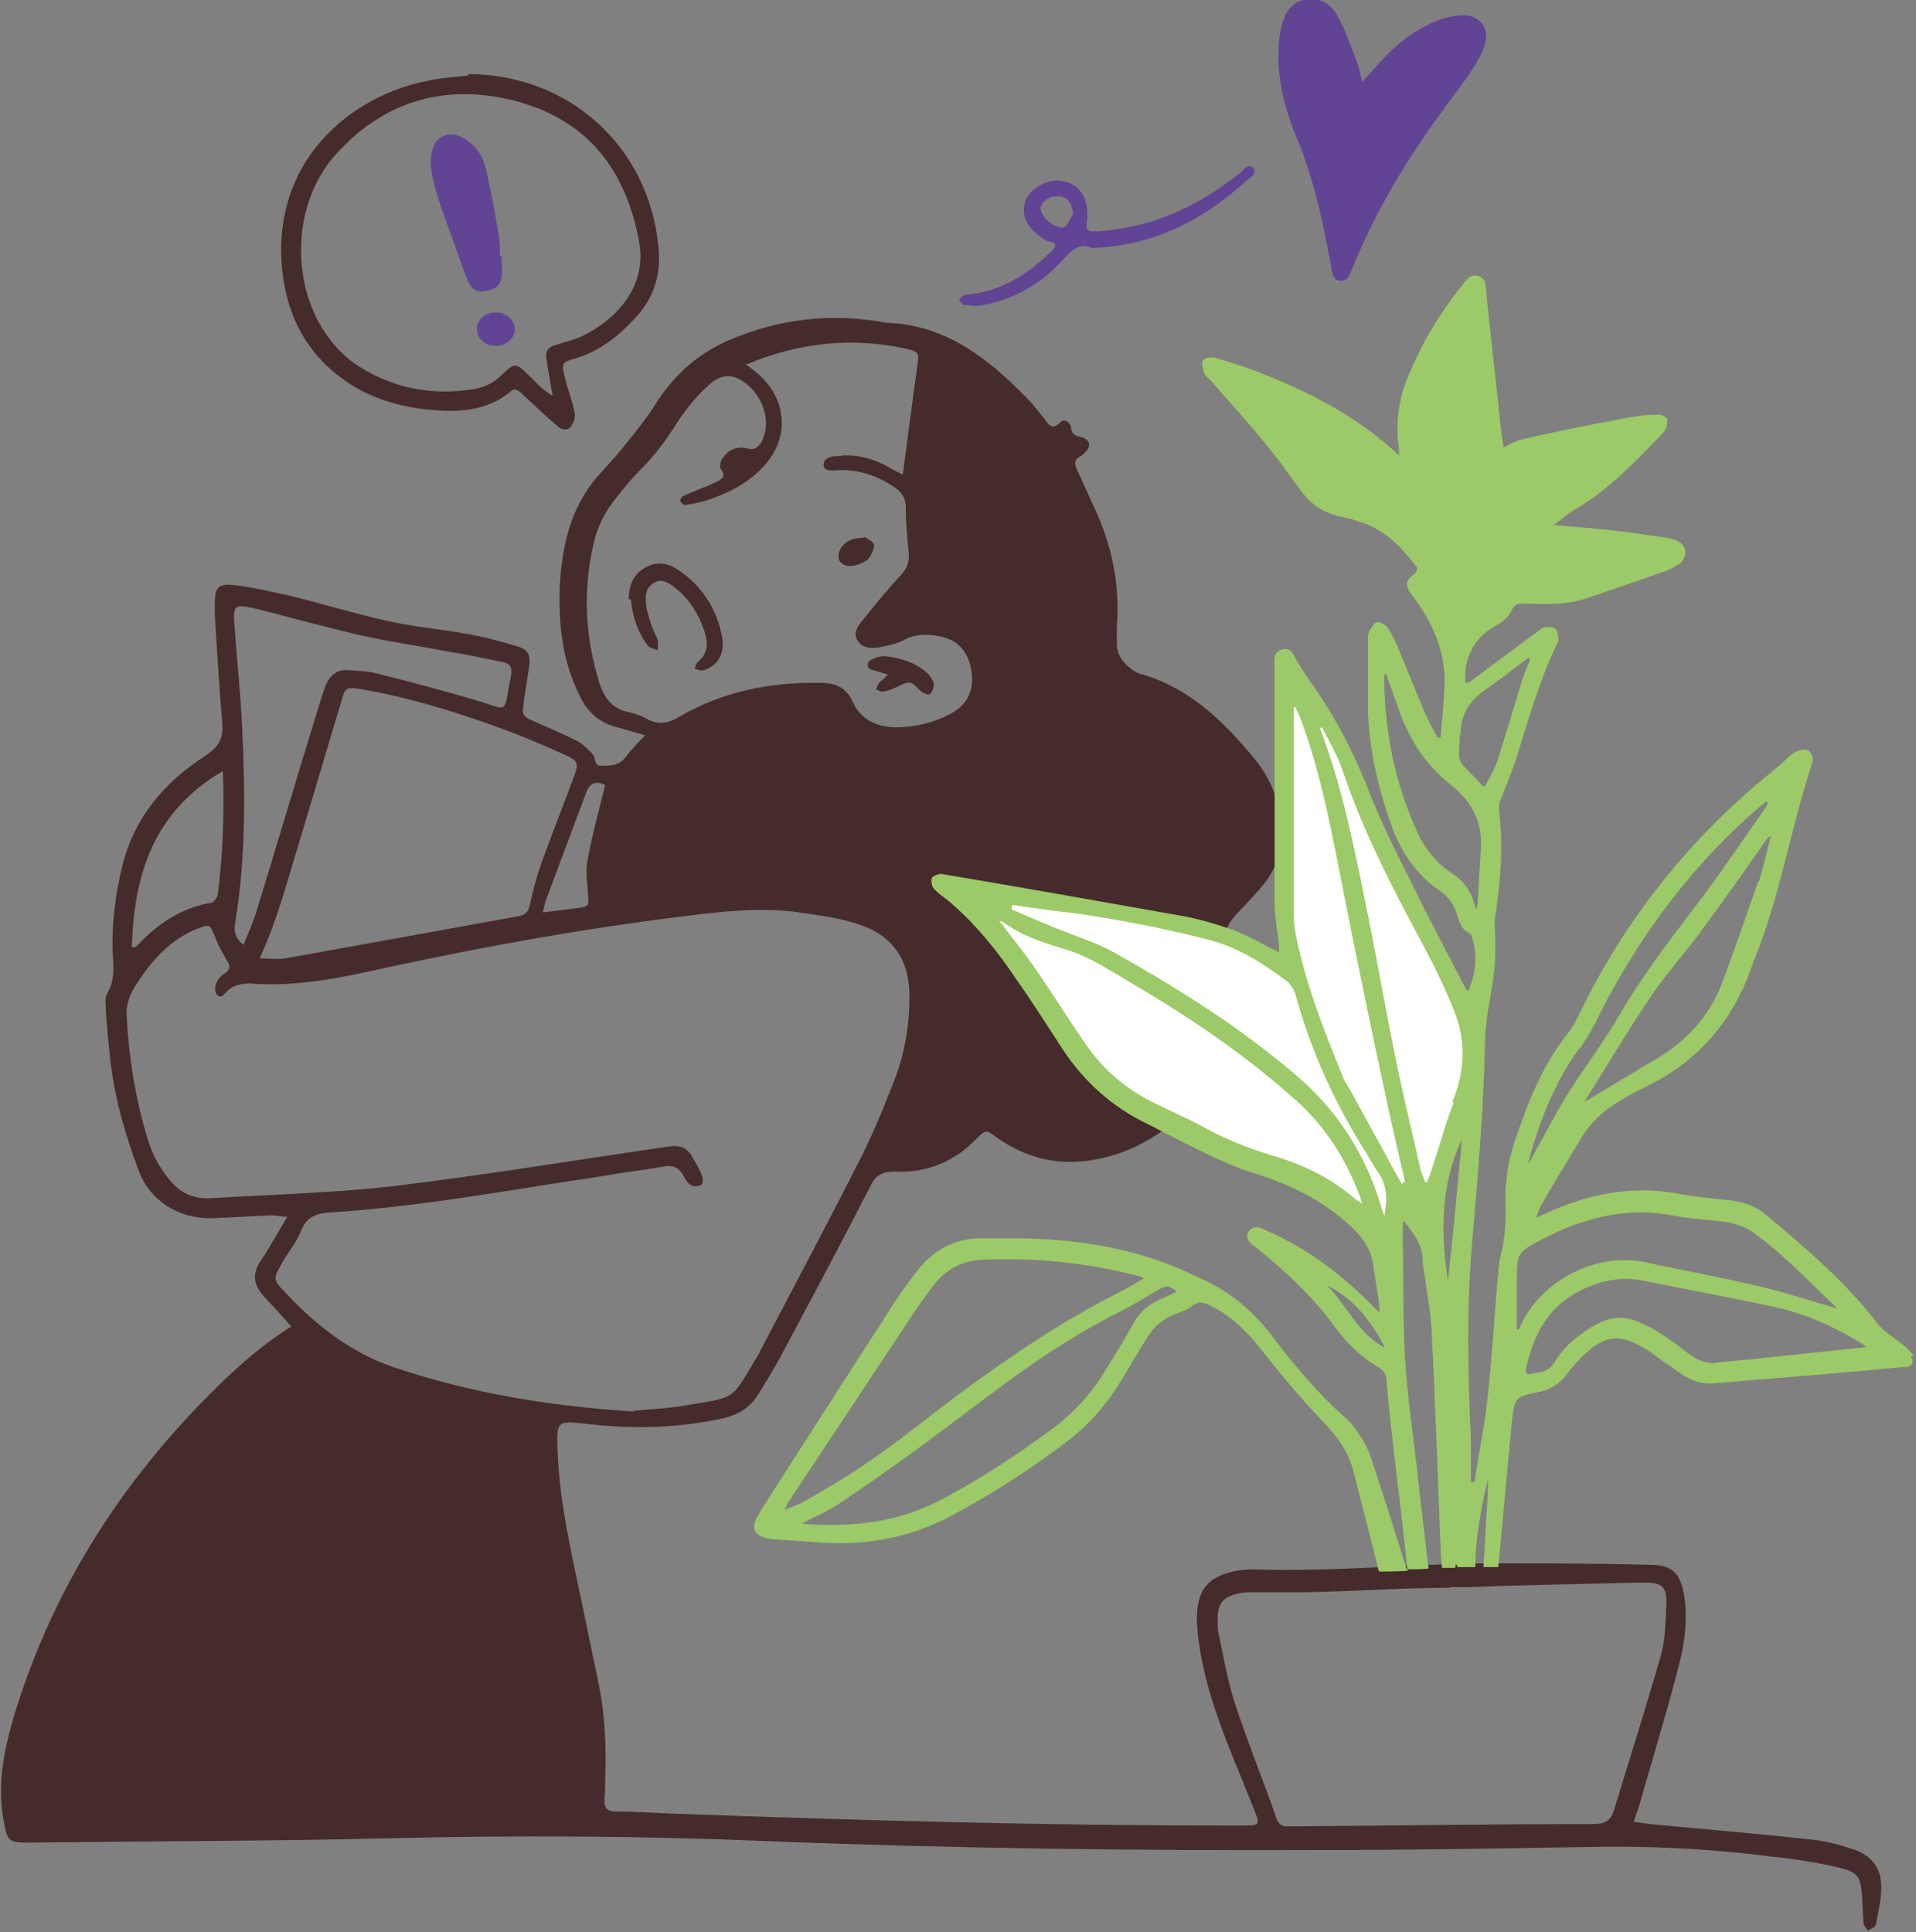 <?xml version="1.0" encoding="UTF-8"?>
<svg xmlns="http://www.w3.org/2000/svg" viewBox="0 0 258.7 260.9">
  <rect x="0" y="0" width="258.7" height="260.9" fill="#808080" stroke="none"/>
  <defs>
    <style>.d{fill:#fff;}.e{fill:#452b2b;}.f{fill:#614494;}.g{fill:#9dca68;}</style>
  </defs>
  <g id="a"></g>
  <g id="b">
    <g id="c">
      <path class="e" d="M39.4,179.2c-1.4-1.6-2.6-2.9-3.8-4.2-1.4-1.5-1.6-3.1-.3-4.9,1.2-1.8,2.2-3.7,3.5-5.8-.8,0-1.4-.2-2-.2-2.8,.1-5.6,.3-8.4,.4-4.4,0-8.2-2.4-9.7-6.5-1.9-5.1-3.4-10.3-3.9-15.8-.2-1.9-.4-3.8-.5-5.7,0-.8-.2-1.8,.2-2.4,1.1-1.9,.8-3.8,.7-5.8-.1-3.8,.4-7.6,1.3-11.3,1.6-6.6,5.7-11.4,11.3-15,1.8-1.2,2.4-2.4,2.2-4.4-.4-4.9-.7-9.7-1-14.6,0-.5,0-1.1,0-1.6,0-2.1,.5-2.6,2.6-2.4,2.5,.3,5,.9,7.4,1.4,4.4,1.1,8.7,2.4,13.1,3.4,3.4,.8,7,1.1,10.4,1.7,2.4,.4,4.8,1,7.1,1.7,1.8,.5,2.1,1.2,1.8,3.1-.2,1.5-.5,3-.7,4.6-.2,1.7-.2,1.8,1.4,2.5,2,.9,4,1.7,5.9,2.7,.8,.4,1.4,1.1,2,1.7,.5,.5,.1,1.6,1.2,1.6,1.1,0,2.4,0,3.2-1.1,.8-1,1.6-1.9,2.7-3-1.4-.4-2.6-.8-3.8-1.1-2.3-.6-4-2-5-4.2-1.5-3-2.3-6.1-2.6-9.4-.3-3.7-.2-7.4,.6-11.1,.7-3.4,2.1-6.5,4.4-9.2,1.1-1.2,2.2-2.4,3.2-3.6,1.5-1.9,3.1-3.8,4.4-5.8,2.5-4.1,5.8-7.1,10.2-9,6.8-2.9,13.9-3.7,21.3-2.3,0,0,.2,0,.3,0,7.7,.4,13.3,4.8,18.4,10,.8,.8,1.6,1.8,2.3,2.7,.7,.8,1.1,2,2.4,.7,.5-.5,1.3,0,1.4,.7,.1,.8,.4,1.1,1.3,1.3,1.3,.3,1.5,1.2,.6,2.1-.2,.2-.4,.4-.6,.5-1,.5-.8,1.2-.4,2,.9,1.9,1.7,3.8,2.6,5.7,2.1,4.8,3.1,9.8,2.7,15.1,0,.7,0,1.4,0,2.2-.1,1.6,.7,2.8,1.9,3.7,.5,.4,1.1,.7,1.7,.8,6.5,2,11,6.5,15.1,11.5,1.8,2.2,2.9,4.8,3.4,7.6,.6,3.6-.2,6.8-2.6,9.6-1.1,1.3-2.3,2.5-3.5,3.8-1.4,1.6-2,3.4-1.5,5.5,.4,1.8,.7,3.6,.9,5.3,.7,5.2-.6,9.9-4.2,13.8-3.1,3.4-6.7,6.1-11.1,7.6-5.8,1.9-11.2,1.4-16.3-2.2-1.5-1.1-1.5-1.1-2.8,.2-3,3.1-6.7,4.6-11,4.4-1.7,0-2.6,.5-3.3,2-3.9,7.6-7.9,15.1-11.9,22.6-1,1.9-2.2,3.8-3.3,5.6-1.1,1.7-2.6,2.6-4.6,3.1-6,1.3-12,1.5-18.1,.8-4.5-.5-4.5-.6-4.3,4,.3,6.9,1.9,13.6,3.3,20.3,.7,3.4,1.4,6.7,2.1,10.1,1,4.6,1.2,9.3,1,14,0,.8,0,1.6-.1,2.4,0,1,.4,1.5,1.4,1.5,2.7,0,5.4,.2,8.1,.3,24.9,.9,49.8,1.6,74.6,1.6,.5,0,.9,0,1.4,0,3.4,0,3.1,.1,1.9-3-3-7.5-6.5-15-7.3-23.2,0-.5-.1-1.1-.1-1.6,0-4,1.4-5.8,5.3-6.6,.7-.1,1.4-.2,2.2-.2,11,.4,21.9-.8,32.8-.8,7,0,13.9,0,20.9,.2,3,0,4.1,1.1,4.6,4.2,.5,3,.1,6-.6,8.9-1.6,6.3-3.5,12.5-5.3,18.8-.2,.9-.6,1.7-.9,2.8,.8,.1,1.5,.2,2.2,.3,7.3,.7,14.6,1.3,21.9,2.1,1.9,.2,3.7,.7,5.5,1.3,2.5,.8,3.9,2.6,3.8,5.3,0,1.6-.4,3.2-.7,4.8,0,.4-.7,.6-1.1,.9-.2-.4-.6-.7-.6-1.1-.1-1.3-.1-2.5-.2-3.8-.2-2.4-.6-3-3-3.6-3-.7-6-1.2-9.1-1.5-8.5-1.1-16.9-1.5-25.5-1.3-11.7,.2-23.4,.4-35,.4-25.1,.1-50.1-.2-75.2-1.2-16.7-.7-33.5-.8-50.2-.4-16.5,.4-32.9,.4-49.4,.6-2.8,0-3-.1-3.5-2.9-.9-4.8,0-9.4,1.3-13.9,4.9-16.3,13.5-30.3,25.3-42.5,3.7-3.8,7.6-7.5,12.4-10.5Zm46.1,11.3c2-.2,4.5-.3,6.9-.7,7.1-1.2,6.2-.6,9.7-6.4,.2-.3,.4-.6,.5-.9,4.6-8.8,9.3-17.6,13.8-26.5,1.7-3.4,3.1-6.9,4.5-10.5,1.3-3.5,1.9-7.2,1.9-10.9,0-5.1-2.3-8.4-7.2-9.9-2.5-.8-5.1-1.1-7.7-1.5-5.7-.8-11.4,0-17,.7-12.7,1.6-25.4,3.9-38,6.6-6.3,1.4-12.5,2.8-19.1,2.3-1.2,0-2.3,.2-3.2,1.1-.4,.4-.8,1-1.3,.4-.3-.3-.3-1.1-.1-1.5,.2-.6,.7-1.1,1.2-1.4,.7-.5,.7-1,.3-1.6-.6-1.1-1.3-2.2-1.7-3.4-.7-1.6-.6-1.6-2.1-1.1-4,1.5-6.6,4.6-8.8,8.1-.7,1.2-1.1,2.4-1,3.8,.3,5.7,1.2,11.3,2.9,16.8,.6,1.9,1.5,3.6,2.8,5.2,1.5,1.9,3.3,2.7,5.6,2.6,8.1-.5,16.3-.7,24.4-1.6,12.6-1.5,25.1-3.6,37.6-5.4,1.3-.2,2.3,.1,3,1.3,.2,.4,.5,.8,.7,1.2,.9,1.6,1.1,2.6,.3,2.8-1.3,.4-1.8-.8-2.2-1.5-.6-1-1.4-1.3-2.5-1.1-2.8,.5-5.5,.8-8.3,1.3-12.2,1.8-24.3,4.1-36.6,4.9-2,.1-3.4,.5-4.2,2.6-.6,1.5-1.7,2.8-2.5,4.2-1.2,2.1-1.3,2.3,.4,4,4.1,4.4,8.8,8.1,14.6,10.1,10.4,3.5,21.2,5.3,32.6,6Zm110.2,23.9c-6.6,0-13.2,.5-19.7,.6-.9,0-1.9,0-2.8,0-1.4,0-2.7,0-4.1,0-.5,0-1.1,0-1.6,.1-2.4,.5-3.1,1.3-3.1,3.7,0,.5,0,1.1,.1,1.6,.7,3.2,1.2,6.4,2.2,9.5,1.7,5.2,3.8,10.3,5.6,15.5,.3,1,.9,1.3,1.8,1.2,.5,0,1.1,0,1.6,0,13.1-.1,26.2-.3,39.4-.3,1.4,0,2.3-.3,2.8-1.8,2.1-6.9,4.3-13.8,6.3-20.8,.7-2.4,.7-5,.8-7.5,0-1.9-.7-2.5-2.7-2.5-.5,0-.9,0-1.4,0-7.5,.2-14.9,.3-22.4,.6-.9,0-1.8,0-2.7,0ZM100.3,48.9c.8,.6,1.2,.9,1.6,1.2,4.5,3.6,4.9,9.2,.9,13.2-2,2-4.3,3.2-6.9,4.1-1.1,.4-2.3,.6-3.4,.8-.2,0-.5-.3-.7-.6,0,0,.2-.5,.4-.6,1.5-.7,3-1.2,4.5-1.9,.8-.4,1.4-.8,.6-1.8-.2-.3,0-1.2,.4-1.6,.8-1.1,2-1.5,3.4-1.1,.9,.2,1.3-.3,1.7-.9,1.3-2.4,.5-5.6-1.7-7.6-1.8-1.6-3.5-1.8-5.3-.2-1.6,1.4-3,3.1-4.2,4.9-1.5,2.4-3.1,4.6-5.1,6.6-1.1,1.1-2.2,2.4-3.2,3.7-1.6,1.9-2.7,4.1-3.2,6.5-1.4,6.2-1.1,12.4,.8,18.5,.7,2.2,1.8,3.7,4.2,4.1,.8,.2,1.6,.5,2.3,.9,1.5,.8,2.8,.6,4.3-.3,5.8-3.4,12.2-4.7,19-4.6,2.1,0,3.6,.6,4.5,2.7,1.1,2.3,3.2,3.3,5.8,3.3,2.6,0,5-.6,7.3-1.8,2.3-1.2,3.2-3.1,2.9-5.6-.4-2.8-1.8-4.4-4.4-4.9-1.6-.3-3.2-.3-4.7,.5-1,.5-2.2,.8-3.4,1-1.1,.2-2.3,.1-2.9-.9-.7-1.1,.1-2.1,.8-2.9,1.6-2,3.3-4.1,5.1-6,.8-.9,1.1-1.8,1-2.9-.2-2.1-.4-4.1-.4-6.2,0-1.2-.5-2-1.5-2.7-2.4-1.6-5-2.5-7.9-2.3-.7,0-1.6,.2-1.7-.7,0-.9,.8-1.1,1.5-1.2,.3,0,.7,0,1.1-.1,2.2-.1,4.3,.5,6.2,1.6,.7,.4,1.3,.7,1.9,1,.7-5.2,1.3-10.1,2-15,.2-1.5,.1-1.6-1.5-2-7.3-1.6-14.4-.9-21.6,2.1ZM35.1,129.4c1.3,0,2.4,.2,3.5,0,10.5-1.9,21-3.8,31.5-5.7,.8-.2,1.2-.5,1.4-1.4,.5-2.1,1-4.2,1.8-6.3,1.3-3.6,2.7-7.1,4-10.6,.9-2.4,1-2.6-1.5-3.7-2.7-1.2-5.5-2.4-8.3-3.4-6-2.2-12.2-4.1-18.5-5.2-2.4-.4-2.4-.3-3,1.9-1.9,6.2-3.7,12.5-5.6,18.7-1.6,5.2-2.9,10.4-5.3,15.6Zm-2.2-1.9c.6-1.4,1.1-2.6,1.5-3.7,2.9-9.4,5.7-18.9,8.6-28.3,.3-1,.6-1.9,.9-2.8,.6-1.5,1.6-2.4,3.3-2.2,1.2,.1,2.4,.1,3.5,.4,4.5,1.1,8.9,2.3,13.4,3.6,4.8,1.4,3.8,2.2,4.9-3.3,.2-1-.1-1.6-1.1-1.8-2.4-.5-4.8-1-7.2-1.4-3.8-.7-7.7-1.3-11.5-2.1-4.8-1.1-9.5-2.4-14.2-3.6-3.5-.8-3.6-.8-3.3,2.7,.3,4.4,.8,8.8,1,13.3,.4,8.7,.5,17.4-.9,26-.2,1.1-.3,2.2,1.1,3.3Zm-2.8-23.4c-9.5,5.6-12,14.1-12.3,23.8,.3,0,.5,0,.6-.1,2.8-3,6-5.2,10.1-5.9,.4,0,.8-.7,.9-1.1,.7-5.4,.9-10.8,.7-16.6Zm51.4,1.8c-1.4-.6-2.1,.2-2.5,1.5-1.7,4.6-3.5,9.3-5.2,13.9-.2,.5-.3,1.1-.5,1.9,1.8-.2,3.3-.4,4.8-.6,1.4-.2,1.4-.3,1.3-1.7-.1-1.7-.4-3.4,0-5.1,.6-3.3,1.5-6.4,2.3-9.8Z"></path>
      <path class="e" d="M63.3,10c13.6,.1,24.3,9.8,25.6,23.3,.4,3.7-.6,7-3.2,9.7-2.2,2.4-4.7,4.4-8,5.4-1.9,.5-1.9,.7-1.4,2.7,.4,1.6,1,3.1,1.3,4.7,.1,.6-.2,1.4-.6,1.9-.6,.6-1.4,.2-1.9-.3-1.6-1.4-3.1-2.8-4.6-4.2-.5-.5-1-.9-1.6-.3-3.3,2.7-7.2,2.8-11.1,2.4-3.2-.3-6.2-1.1-9.1-2.6-6.9-3.8-10.2-9.8-10.7-17.4-.8-14.3,9.9-22.5,19.8-24.4,1.8-.4,3.6-.5,5.4-.7Zm11.3,43.4c-.3-1.9-.6-3.4-.8-4.8-.2-1.1,.1-1.7,1.2-2,1.2-.4,2.5-.7,3.6-1.2,4.5-2.2,8.8-6.6,7.7-12.7-1.7-9.5-6.7-16.2-16.1-18.9-9.6-2.7-18.2-.4-24.9,7.1-5.4,6-6.1,15.9-2.1,22.9,1.3,2.3,3.1,4.3,5.3,5.7,4.6,2.9,9.7,3.9,15.1,3.1,1.7-.2,3.1-.9,4.3-2.1,1.5-1.5,1.8-1.5,3.3,0,1,.9,1.9,2.1,3.5,3Z"></path>
      <path class="e" d="M84.9,80.9c0-1.8,.6-3.4,2.3-4.3,1.6-.9,3.2-.5,4.6,.5,3.1,2.2,5,5.2,5.7,8.9,.4,2.3-.6,3.9-2.5,4.5-.4,.1-.8-.1-1.2-.2,.1-.3,.2-.7,.4-.9,1.5-1.2,1.4-2.7,.9-4.2-.8-2.4-2.2-4.6-4.3-6.1-.7-.5-1.6-1-2.5-.4-.9,.5-1.2,1.4-1.1,2.3,0,1,.3,2,.6,2.9,.2,.9,.7,1.7,1,2.5,.1,.4,0,.9,0,1.4-.5-.2-1.1-.3-1.3-.6-1.4-1.8-2.1-4-2.3-6.2Z"></path>
      <path class="e" d="M119.9,91.1c-1-.3-1.6-.5-2.3-.7-.6-.2-.6-1,0-1.3,.6-.3,1.2-.5,1.8-.5,2.1,.2,4.1,.8,5.7,2.2,.5,.4,.8,1,1,1.5,0,.4-.2,1.1-.5,1.4-.2,.2-1-.1-1.3-.4-1.4-1.4-1.4-1.4-3.3-.5-.6,.3-1.2,.5-1.8,.6-.3,0-.6-.2-.9-.3,.1-.3,.2-.6,.4-.9,.3-.3,.6-.5,1.1-1Z"></path>
      <path class="e" d="M116.7,72.5c.3,.2,1.2,.6,1.3,1,.1,.5-.3,1.3-.7,1.9-.2,.3-.6,.4-.9,.6-1.4,.7-2.7,.5-3.1-.4-.4-1,.5-2.4,1.9-2.8,.3-.1,.7-.1,1.4-.2Z"></path>
      <path class="f" d="M67.7,34.6c0,.6,.1,1.3,.1,1.9,0,1.8-.6,2.5-2.2,2.8-1.4,.2-2.1-.3-2.7-2-1.1-3.1-2.2-6.1-3.3-9.2-.5-1.5-1-3.1-1.3-4.7-.2-1-.2-2.2,.1-3.2,.5-1.9,2.3-2.6,4.1-1.6,1.7,.9,2.7,2.5,3.1,4.2,.7,2.9,1.2,5.8,1.7,8.7,.2,1,.2,2,.2,3h0Z"></path>
      <path class="f" d="M66.8,46.7c-1.4,0-2.5-1.2-2.4-2.4,0-1.2,1.3-2.2,2.7-2.1,1.4,0,2.5,1.2,2.4,2.4-.1,1.2-1.3,2.2-2.7,2.1Z"></path>
      <path class="d" d="M185.4,166.2s-4.1-6-14.4-9.4c-10.2-3.4-17.9-7-22.1-10.8-4.2-3.8-10.3-15.6-14.2-19.9-3.8-4.3-4.9-6.8-4.9-6.8,0,0,23.9,4.1,31.7,6.2,7.8,2.1,11.4,4.3,11.4,4.3,0,0,1.6,1.4,1.6,1.1s-1.2-21.1-1-25,.8-15.7,.8-15.7c0,0,6.6,9.2,8.8,14.6s16.2,32.3,16.2,32.3c0,0-.5,5.4-2.4,12.3-1.9,6.9-3.6,14.6-3.6,14.6,0,0-4.5-2.9-4.4-2.5,0,.5-3.5,4.7-3.5,4.7Z"></path>
      <path class="g" d="M258.4,183.1c-.4-.5-.8-1-1.3-1.4-1.2-1-2.7-1.8-3.6-3-4.3-5.6-9.7-10.2-15.1-14.7-1.5-1.3-3.4-1.8-5.4-2-2.1-.2-4.2-.4-6.3-.8-6.3-1.2-12.3,0-18.1,2.7-.3,.1-.6,.3-1.2,.5,.3-.7,.4-1.1,.6-1.5,1.7-3,3.5-5.9,5.3-8.9,1.3-2.3,3.2-4.1,5.5-5.4,1-.6,2-1.2,3.1-1.7,7.4-3.5,12.2-9.1,14.8-16.9,0-.2,.1-.3,.2-.5,3.5-8.6,4.9-17.8,7.8-26.5,.2-.5-.1-1.5-.6-1.7-.4-.2-1.3,0-1.8,.3-1,.7-1.8,1.6-2.8,2.4-11.3,9.1-20.1,20.1-26.4,33.2-.4,.8-.8,1.6-1.4,2.3-3.4,4.3-5.4,9.3-7.1,14.4-1.1,3.2-1.5,6.4-1.3,9.8,0,1.3-.1,2.7-.3,4-.1,1-.5,2-.6,3-.6,6.2-.9,12.4-1.6,18.5-.4,3.7-1.2,7.3-1.7,10.9-.2,0-.3,0-.5,0,0-1.9,0-3.9,0-5.8-.4-8.6-.6-17.2,.1-25.8,.8-9.2,1.6-18.3,1.8-27.5,0-3.2,.8-6.4,1.2-9.5,.2-1.5,.2-3,.2-4.6,0-1.1-.2-2.2,0-3.2,.7-4.7,1.1-9.4,.5-14.2,0-.4,0-.8,.1-1.2,.7-1.9,1.5-3.7,2.1-5.5,1.7-5.4,3.2-10.8,5.6-15.8,.1-.2,.3-.5,.2-.8,0-.5-.1-1.1-.4-1.3-.3-.3-.9-.2-1.4-.2-.3,0-.6,.3-.9,.5-3.1,2.3-6.2,4.6-9.3,6.9-.1,0-.3,.1-.5,.2-.4-3.2,1.1-6.1,3.7-7.6,.9-.5,2-1.2,2.4-2.1,.5-1.1,1-1.1,1.9-1.1,2.9,.1,5.8,.2,8.6-.8,3.4-1.2,6.8-2.3,10.1-3.5,.8-.3,1.5-.6,2.2-1.1,1-.8,1-2.2,0-2.9-.5-.3-1.2-.5-1.8-.6-2.8-.4-5.6-.8-8.3-1.1-2.2-.2-4.4-.4-6.9-.6,1-.7,1.7-1.4,2.5-1.9,4.8-2.7,8.5-6.7,12.3-10.6,.4-.4,.6-1.3,.5-1.8-.1-.4-1-.7-1.6-.6-1.6,0-3.2,.3-4.7,.6-4.4,.8-8.8,1.7-13.2,2.7-.9,.2-1.7,.7-2.6,1.1-.1-1-.3-1.9-.4-2.9-.6-5.9-1.3-11.8-1.9-17.7-.1-.9,.1-2.1-1-2.5-1.2-.4-1.8,.6-2.4,1.4-3,3.7-5.4,7.8-7.2,12.2-1.3,3.1-1.7,6.4-1.2,9.7,0,.2,0,.5,0,.9-5.2-4.9-11.2-8.1-17.6-10.7-2.4-1-4.8-1.8-7.3-2.5-.5-.1-1.4,0-1.6,.4-.2,.4,0,1.1,.2,1.7,.2,.4,.6,.7,.9,1,2.5,2.9,5.2,5.8,7.6,8.8,1.6,1.9,3,4,4.5,6,1.3,1.8,3,3,5.2,3.5,.9,.2,1.8,.4,2.6,.7,3.5,1,5.8,3.4,7.9,6.2,.1,.1,0,.6-.2,.8-1.3,.9-1.5,1.6-.5,2.9,3,3.9,4.8,8.1,4.4,13-.1,2.1-.3,4.2-.5,6.3-.1,0-.3,0-.4,0-.6-1.1-1.2-2.2-1.7-3.3-1.2-2.8-2.3-5.7-3.5-8.5-.4-1-.9-2.1-1.5-3-.3-.4-1-.8-1.4-.8-.4,0-.8,.7-1.1,1.2-.2,.4-.2,.9-.2,1.3,0,3.2,0,6.3,0,9.5,.2,5.6,1.5,10.9,3.4,16.1,1.3,3.3,3.3,6.1,6.2,8.1,1.3,.9,2,1.9,2.4,3.2,.3,1,.6,2.1,1.7,2.6,.2,0,.3,.4,.4,.7,.7,2.4,.5,4.8-.6,7.2-.2-.3-.3-.4-.4-.6-1.8-3.5-3.7-7.1-5.5-10.6-2.5-5.2-5.3-10.3-7.4-15.7-2.1-5.4-4.7-10.4-8-15-.6-.8-1.1-1.7-1.7-2.6-.5-.8-.8-2.1-2.1-1.7-1.3,.4-1,1.6-1,2.5,0,10.5,0,21.1,0,31.6,0,2,.4,3.9,.6,5.9,0,.3,0,.6,0,.9-2.2-1.1-4.2-2.3-6.4-3.1-2.3-.8-4.7-1.5-7.1-1.9-10.7-1.9-21.4-3.8-32.1-5.6-.4,0-1.2,.3-1.3,.6-.1,.4,0,1.2,.4,1.5,.7,.8,1.7,1.3,2.5,2.1,3.3,2.9,6.1,6.4,8.5,10,2.2,3.1,4.2,6.3,6.3,9.5,2.9,4.4,6.7,7.8,11.5,10.1,2.4,1.2,4.8,2.5,7.3,3.7,2.3,1.1,4.6,2.2,7,2.9,4.8,1.5,9.2,3.6,13,7.1,1.8,1.6,3,3.5,3.2,5.9,.2,1.5,.5,3,.7,4.6,0,.4,0,.8,.1,1.3-4.4-4.6-9.3-8.5-15-11-.9-.4-1.9-1.1-2.7,0-.7,1.1,.5,1.7,1.2,2.3,3.8,3.1,7.4,6.4,10.3,10.4,1.7,2.3,3.6,4.2,6,5.6,.7,.4,1.1,1,1.1,1.8,.3,3.5,.7,7,1.1,10.5,.6,4.9,1.2,9.9,1.7,14.8,0,0,0,.2,0,.2,.9,0,1.9,0,2.9-.1,0-.2,0-.3-.1-.5-.4-4.1-1-8.2-1.4-12.3-.6-5.3-1.4-10.5-1.7-15.8-.3-5.6-.2-11.3-.3-17,0-.4,0-.8,.1-1.4,1.4,1.8,2.6,3.3,2.6,5.4,0,1,.3,2,.4,3,.3,2.1,.7,4.3,.8,6.5,.5,9.6,.8,19.2,1.2,28.8,0,1.1,.1,2.2,.2,3.2,.6,0,1.2,0,1.8,0,0-.1,0-.3,.1-.5,.1,.1,.2,.3,.2,.4,.8,0,1.6,0,2.4,0,0-4,.8-8,1.7-11.9,0,.5,0,1,0,1.5-.2,3.5-.4,6.9-.6,10.4,.8,0,1.5,0,2,0,.6-6.4,1.2-12.9,1.8-19.3,.4-3.7,.4-3.7,3.9-4.4,1.3-.3,2.3-.9,3.2-1.9,.8-1.1,1.7-2.1,2.7-3.1,2.9-2.7,4.9-2.8,8.2-.8,.9,.5,1.7,1.2,2.6,1.8,1.2,.8,2.3,1.7,3.5,2.3,.9,.4,2,.7,3,.6,8.6-.7,17.1-1.4,25.7-2.2,.1,0,.3,0,.4,0,.9-.1,1.2-.7,.7-1.4Zm-61.2-83.9c0-2.7,1.2-4.6,3.4-6.1,2-1.4,3.9-2.9,5.8-4.3,0,0,.1,.1,.2,.2-.3,.9-.7,1.7-1,2.6-1.1,3.6-2.2,7.2-3.3,10.8-.4,1.2-1,2.3-1.6,3.4-.2,.5-.5,.5-.8,0-.8-.9-1.7-1.7-2.4-2.5-.3-.3-.5-.9-.5-1.3,0-.9,.1-1.9,.1-2.8Zm1.8,22.6c-.5-1.6-1.4-2.9-3-3.9-2.1-1.4-3.7-3.4-4.7-5.7-3-6.6-4.4-13.6-4.4-20.9,0,0,0-.2,.2-.4,.7,1.9,1.3,3.6,1.9,5.3,1.4,3.8,3.6,7.2,6.8,9.7,3.2,2.5,4.5,5.4,4.1,9.4-.2,2.5-.2,5-.5,7.6-.1-.3-.3-.7-.4-1Zm-15.9,40.2c-3.3-2.9-7.2-4.8-11.4-6-3-.9-6-2.1-8.8-3.6-2.3-1.3-4.7-2.3-7.1-3.5-3.9-1.9-7-4.6-9.4-8.2-2.2-3.2-4.2-6.4-6.4-9.6-1.5-2.2-3.2-4.3-5.1-6.8,.4,.2,.6,.2,.7,.3,2.7,2,5.8,2.8,8.9,3.8,1.5,.5,2.9,1.2,4.3,2,4.6,2.7,9.2,5.4,13.6,8.4,4.1,2.8,8.1,5.8,11.8,9.1,4.2,3.5,7.2,7.9,9.2,13.1,.2,.4,.3,.8,.5,1.5-.4-.3-.7-.4-.9-.6Zm-4,11.5c3.7,1.9,6.1,4.9,7.9,8.5-3.7-1.9-5.1-5.8-7.9-8.5Zm7.9-9.1c-.1-.4-.3-.7-.4-1.1-2.1-7.3-6-13.4-11.7-18.2-3.4-2.9-7-5.6-10.7-8.1-4.5-3-9.1-5.8-13.8-8.4-2.5-1.4-5.2-2.2-7.9-3.3-2-.8-4-1.7-5.9-2.5,0-.2,0-.4,.1-.6,2.8,.4,5.5,.8,8.3,1.1,6.3,.9,12.5,2.1,18.6,3.7,3.9,1.1,7.1,3.2,10.3,5.6,.3,.3,.5,.7,.8,1.1,0,.1,.1,.3,.2,.5,2.1,7.8,5.4,14.9,9.7,21.7,.5,.8,.9,1.6,1.4,2.3,1.4,1.9,1.3,3.9,.9,6.1Zm2.3-4.5c-.7-1.2-1.4-2.4-2-3.6-1.7-3.1-3.4-6.2-5.1-9.3-.3-.5-.6-.9-.8-1.4-2.7-6.6-5.3-13.2-6.6-20.2,0-.5-.1-1-.1-1.5,0-9.2,0-18.4,0-27.6,0-.3,0-.5,0-.8,0,0,.1,0,.2,0,.2,.4,.4,.9,.6,1.3,2.6,6.8,4,14,5.4,21.1,2.1,10.7,4.3,21.4,6.6,32,.7,3.3,1.5,6.5,2.2,9.7-.1,0-.2,0-.3,.1Zm6.2,13.1c-1-6.6-1-13,1.9-19.2-.6,6.4-1.2,12.8-1.9,19.2Zm.8-24.2c-1,2.5-1.7,5.2-2.6,7.9-.3,1-.6,1.9-1,2.9-.1,0-.2,0-.3,0-.2-.6-.4-1.1-.6-1.7-1.1-4.9-2.3-9.8-3.3-14.7-1.5-7.2-2.7-14.4-4.2-21.6-1.6-7.9-3.2-15.8-6.1-23.3,.1,0,.2,0,.3-.1,1,2,2.1,3.8,2.8,5.9,2.8,8.3,6.8,16,10.9,23.6,1.5,2.8,2.9,5.7,4.1,8.7,1.7,4.1,1.5,8.3-.2,12.4Zm41.1-29.8c-1.6,4.6-3.2,9.2-4.9,13.8-1.8,4.6-4.9,7.9-9.2,10.4-.7,.4-1.5,.8-2.2,1.3-2.7,1.6-5.3,3.2-7.2,4.3,2.8-4.4,5.9-9.7,9.3-14.7,2-2.9,4.4-5.5,6.5-8.4,2.9-3.9,5.7-7.9,8.5-11.9,.2-.3,.4-.7,.9-.9-.5,2-1,4.1-1.6,6.1Zm-24.2,22.7c1.1-1.5,2-3.1,2.8-4.8,5.4-10.6,12.4-20,21.4-27.8,.4-.3,.7-.6,1.1-.9,0,0,.1,.1,.2,.2-.1,.3-.2,.5-.4,.8-3.2,4.5-6.3,9.2-9.7,13.6-3.5,4.6-7,9.2-9.9,14.2-2.2,3.8-4.9,7.3-7.2,11-1.6,2.6-3,5.4-4.5,8-.2,.4-.4,.8-.7,1.1,1.5-5.5,3.5-10.8,6.9-15.5Zm-7.8,37.1c-.1,.2-.2,.5-.3,.7-.1,0-.2,0-.3,0,0-2.1,0-4.2,0-6.3,0-4.1,0-4.1,3.7-6,5.6-2.9,11.5-4.3,17.8-3,2.2,.4,4.5,.5,6.7,.8,1.2,.2,2.4,.6,3.4,1.2,4.3,3,7.9,6.9,11.7,10.5-3.8-1.1-7.4-2.3-11-3.1-5-1.2-10.1-2.1-15.1-3.2-6.5-1.3-13.8,2.5-16.6,8.4Zm26.1,5.3c-.7,0-1.5-.2-2.2-.5-1.1-.6-2.1-1.4-3.1-2.2-.8-.5-1.5-1.1-2.4-1.6-4.3-2.5-6.4-2.8-11.3,1.1-1.1,.9-2,2-2.7,3.2-.9,1.3-2.2,1.2-3.5,1.5,0,0-.4-.4-.3-.6,1-4.6,2.9-8.5,7.3-10.7,2.6-1.3,5.5-2,8.4-1.4,6,1.2,12,2.3,18,3.6,4.1,.9,7.9,2.6,11.5,4.8,.3,.2,.6,.4,.8,.6-6.9,.7-13.7,1.5-20.5,2.1Z"></path>
      <path class="g" d="M189.9,211.8c-1.5-4.9-3.1-9.8-4.7-14.7-.3-.9-.6-1.7-1.1-2.5-.7-1.1-1.4-2.3-2.4-3.1-3.8-3.4-7.1-7.3-10.1-11.3-2.4-3.1-5.2-5.5-8.7-7.2-1.5-.7-2.9-1.4-4.4-2-6.7-2.7-13.8-3.7-21-3.8-1.8,0-3.5,0-5.3,0-3.4,.1-6.1,1.6-8.2,4.2-1.3,1.7-2.6,3.4-3.7,5.2-5.8,9-11.6,18-17.4,27.1-.2,.4-.5,.8-.7,1.2-.8,1.5-.3,2.4,1.3,2.8,.5,.1,1.1,.2,1.6,.2,2,.1,4.1,.3,6.1,.4,6.1,.4,12-.8,17.4-3.7,5.4-2.9,10.5-6.2,15.4-9.9,2.9-2.2,5.3-4.9,7.2-8,1.4-2.2,2.6-4.5,4.1-6.7,.6-.9,1.5-1.6,2.4-2.1,1-.6,2.4-.8,3.3-1.6,.8-.6,1.3-.5,2-.2,2.9,1.3,5.1,3.4,7.1,5.9,2.7,3.4,5.4,6.7,8.4,9.8,1.9,2,3.5,4,4.2,6.7,1.1,4.3,2.2,8.6,3.3,12.9,0,.3,.1,.6,.2,.8,1,0,2.3,0,3.9-.1,0,0,0,0,0,0Zm-83.7-8.6c5.3-8,10.6-16,15.9-24,1.2-1.9,2.5-3.7,3.9-5.6,1.7-2.2,3.9-3.4,6.7-3.5,7.1-.3,14.1,.4,21,2.2,.2,0,.3,.1,.8,.3-1.3,.7-2.3,1.4-3.4,1.9-7.7,3.9-14.8,8.7-21.7,13.8-4,3-7.9,6.2-12,9-2.8,2-5.9,3.7-8.9,5.5-.7,.4-1.5,.6-2.6,1.1,.3-.5,.3-.7,.5-.8Zm50.2-27.6c-1.4,.6-2.4,1.5-3.2,2.8-1.2,2.2-2.5,4.3-3.8,6.4-1.9,3.2-4.4,6-7.4,8.2-4.9,3.6-9.9,6.9-15.3,9.7-5.7,2.9-11.7,3.5-17.9,3.1-.2,0-.3,0-.5-.1,1.9-1,3.8-1.8,5.5-3,3.4-2.3,6.7-4.6,10-7,4.1-3,8.1-6.1,12.2-9.1,5-3.7,10.2-7,15.8-9.8,1.6-.8,3.1-1.8,4.7-2.7,1.1-.6,1.3-.5,2.4,.3-.9,.4-1.6,.8-2.4,1.1Z"></path>
      <path class="f" d="M183.9,11.1c.4-.5,.7-.8,1-1.1,2-2.3,4.1-4.6,6.9-6.1,1.5-.9,3.3-1.6,5-1.8,3.1-.4,4.7,1.9,3.4,4.7-.6,1.3-1.3,2.5-2.1,3.6-1.9,2.7-3.9,5.2-5.7,7.9-4,5.8-7.4,11.9-10,18.4-.3,.7-.6,1.3-1.4,1.2-.9,0-1.1-.8-1.2-1.6-1.1-5.9-2.3-11.8-4.6-17.4-1.4-3.3-2.4-6.8-2.6-10.4,0-1.6,0-3.3,.4-4.8,.4-1.8,1.3-3.5,3.4-3.8,2.1-.3,3.5,.9,4.4,2.6,1,2,1.8,4.2,2.6,6.4,.2,.6,.3,1.3,.5,2.1Z"></path>
      <path class="f" d="M147.3,33.4c-1.6-.6-2.6,.4-3.8,1.7-2.9,3.2-6.5,5.3-10.8,6.1-.8,.2-1.7,0-2.5,0-.3,0-.5-.5-.7-.8,.3-.2,.6-.6,.9-.6,4.7-.4,8.3-2.7,11.6-5.9,.7-.7,.6-1.1-.3-1.3-.5-.1-.9-.4-1.3-.7-1.9-1.3-2.6-3.2-1.9-4.9,.8-1.8,3.2-3,5.2-2.5,1.9,.4,3.1,2,3.1,4.2,0,.3,0,.5,0,.8-.2,1.8-.2,1.8,1.7,1.7,7.2-.5,13.4-3.4,19-7.9,.5-.4,1-1.3,1.7-.6,.6,.7-.3,1.2-.8,1.6-5.9,5.4-12.6,8.9-21,9.2Zm-2.4-4.6c-.2-1.5-.9-2.3-2.1-2.3-1.2,0-2.3,.8-2.3,1.7,0,1,1.8,2.7,3.1,2.5,.5-.1,.9-1.2,1.3-1.8Z"></path>
    </g>
  </g>
</svg>
